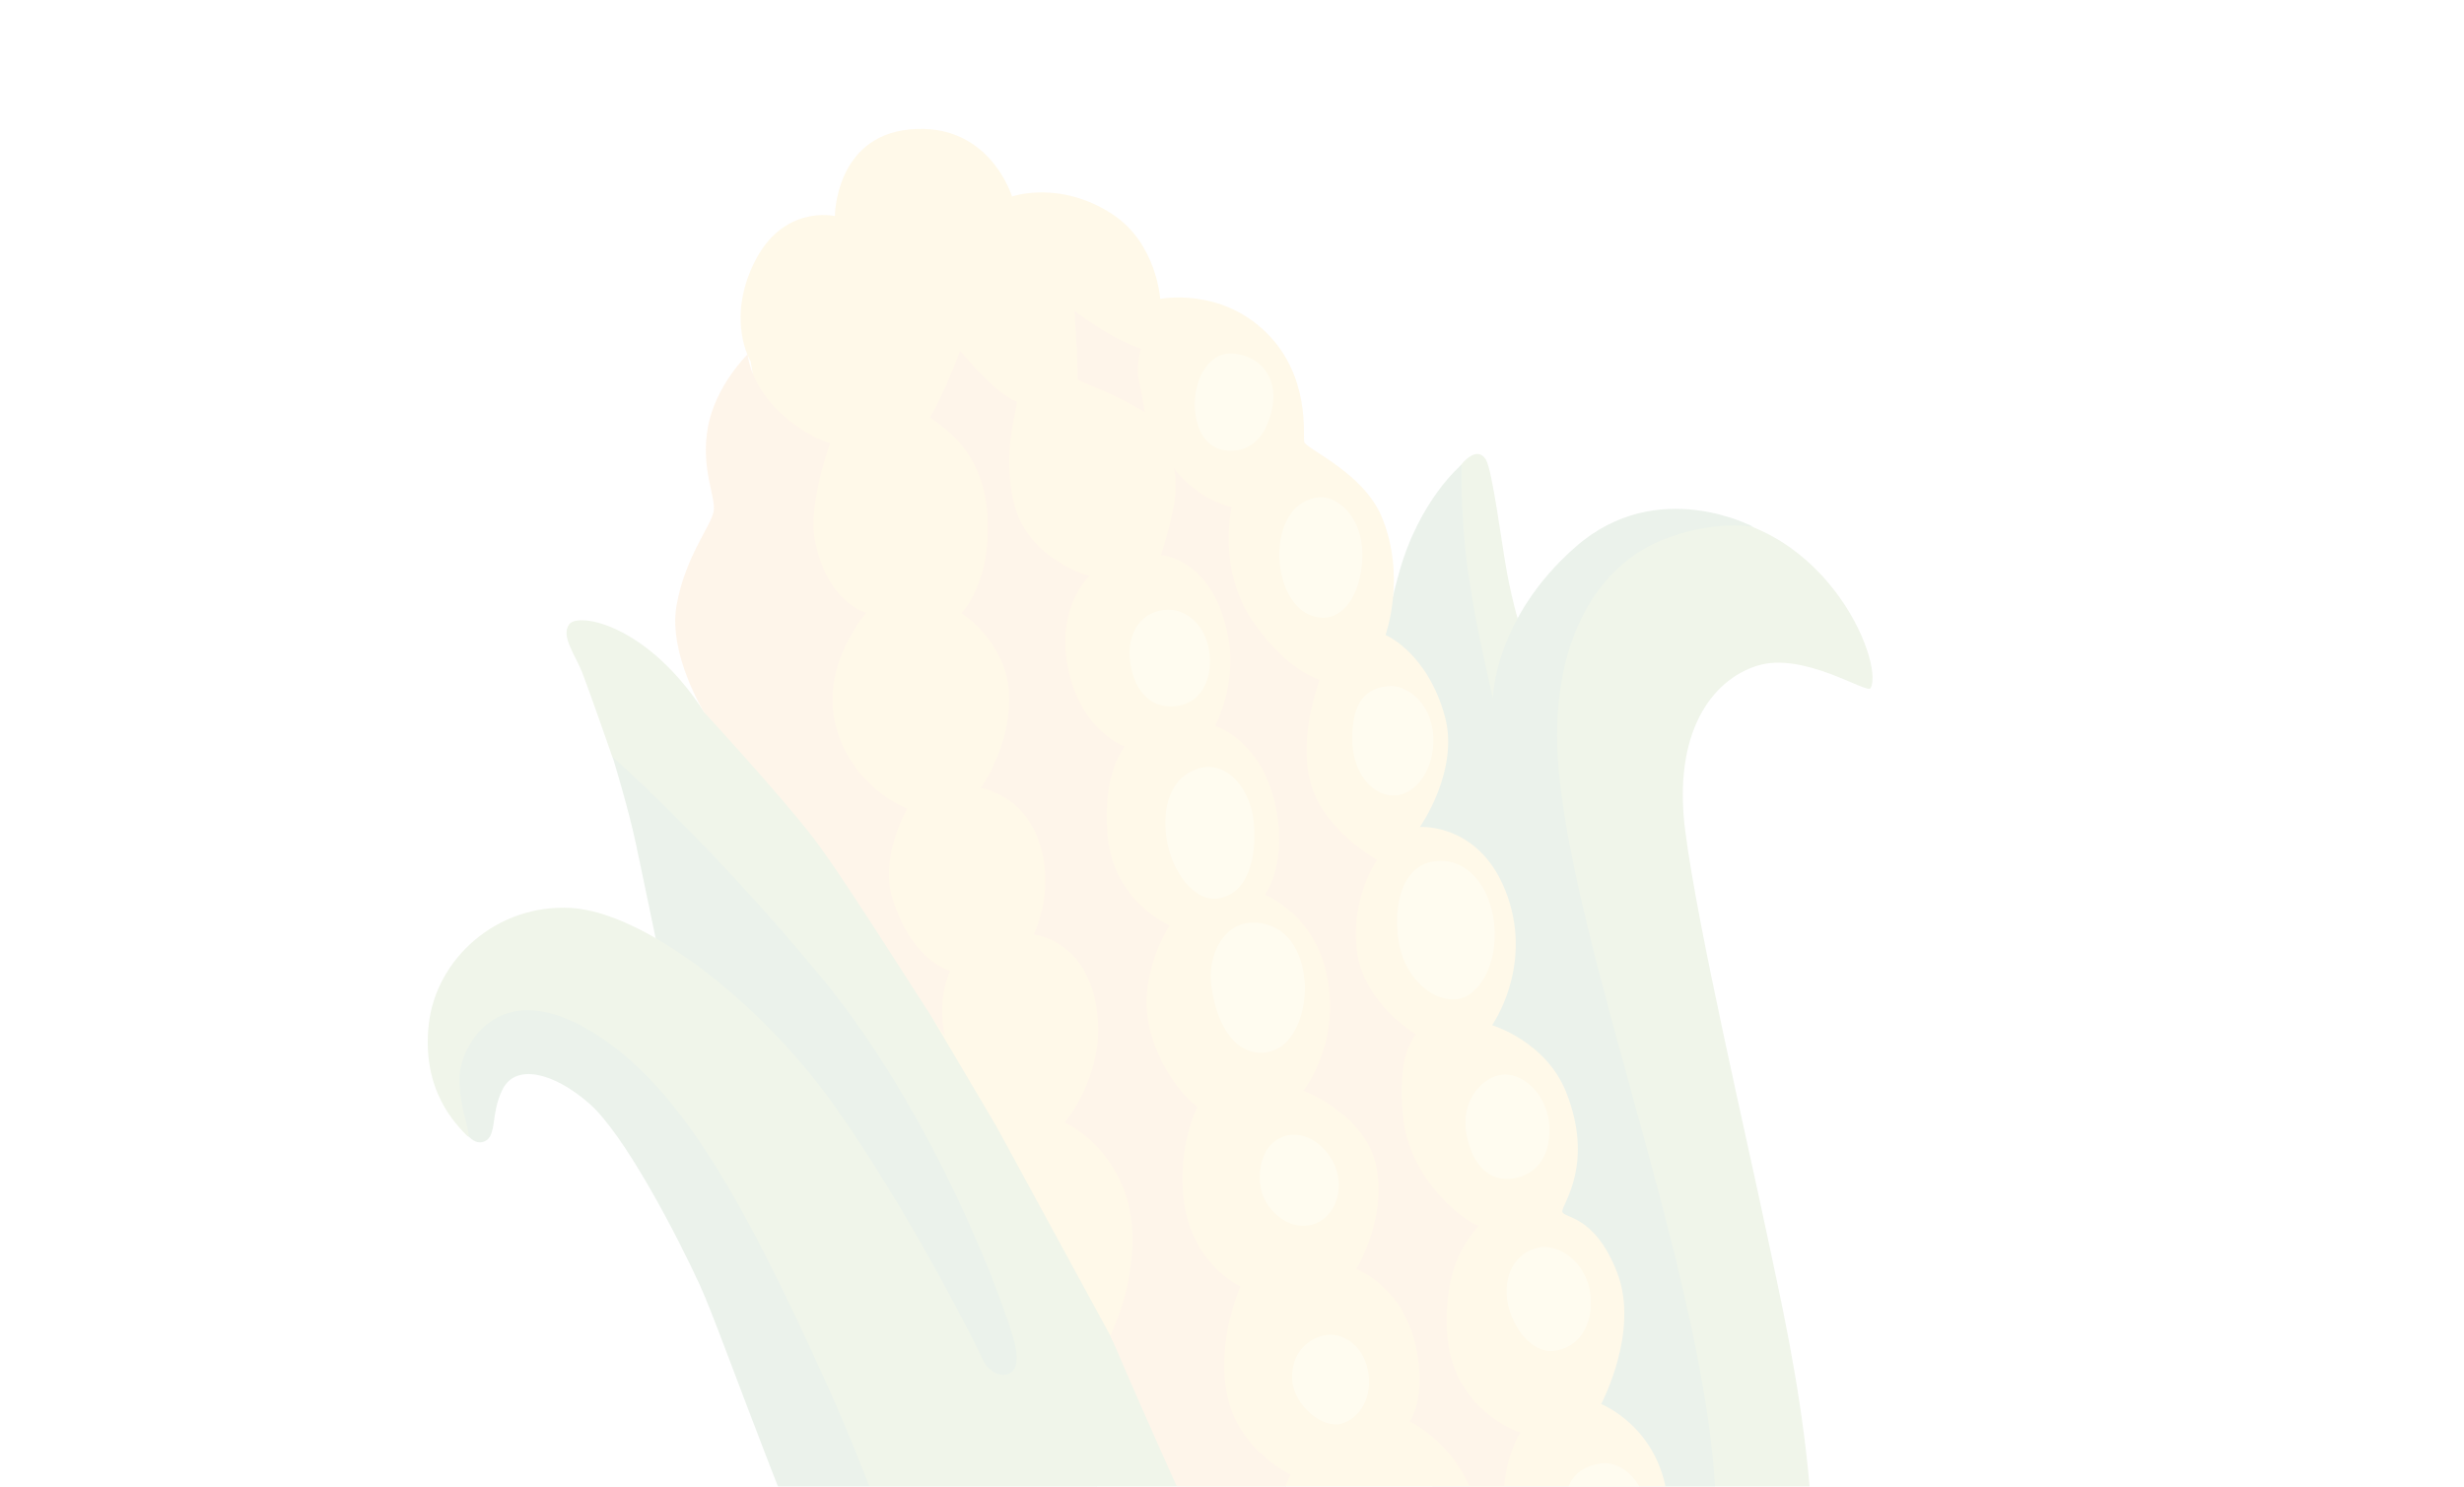 <?xml version="1.0" encoding="UTF-8"?> <svg xmlns="http://www.w3.org/2000/svg" width="116" height="70" viewBox="0 0 116 70" fill="none"> <g opacity="0.1" clip-path="url(#clip0_110_125)"> <path d="M66.784 93.527L76.145 94.01C76.145 94.01 75.556 96.024 75.915 97.443C76.323 99.037 77.674 100.464 77.674 100.464C77.674 100.464 76.255 101.049 76.071 101.266C75.886 101.483 70.393 107.353 70.393 107.353C70.393 107.353 68.271 107.593 67.589 107.718C66.907 107.844 65.526 107.527 65.404 106.236C65.283 104.944 64.979 103.04 64.674 101.709C64.324 100.166 63.738 98.988 63.738 98.988C63.738 98.988 59.475 98.711 54.616 96.27C49.757 93.829 45.334 88.987 41.467 81.192C37.599 73.397 34.056 62.927 32.953 60.523C31.85 58.119 29.392 53.395 27.726 51.947C26.06 50.498 24.278 50.063 23.66 51.293C23.042 52.523 23.471 53.667 22.641 53.786C21.811 53.906 20.613 51.227 20.707 51.04C20.8 50.853 23.828 45.292 23.828 45.292L30.935 44.507C30.935 44.507 30.4 41.92 29.937 39.731C29.575 38.017 28.838 35.638 28.838 35.638C28.838 35.638 29.859 33.456 30.136 33.821C30.412 34.187 43.041 47.237 44.822 51.521C46.603 55.806 53.09 74.166 53.241 74.317C53.391 74.469 66.784 93.527 66.784 93.527V93.527Z" fill="#307B32"></path> <path d="M88.064 32.401C87.907 32.699 84.897 30.651 82.711 31.35C80.579 32.03 78.746 34.492 79.335 39.106C79.923 43.721 82.221 53.513 83.25 58.424C84.278 63.335 86.885 74.165 84.166 82.388C81.316 91.006 76.934 96.166 70.987 97.572C65.041 98.979 58.148 98.437 50.621 89.809C44.582 82.878 43.168 74.588 38.938 65.214C34.708 55.84 31.668 50.696 27.515 48.383C23.365 46.064 21.666 49.295 21.633 50.743C21.6 52.191 22.348 53.858 21.962 53.453C21.49 52.951 19.845 51.385 20.183 48.248C20.53 45.108 23.426 42.561 26.871 42.752C30.316 42.943 35.823 47.174 39.29 52.072C42.762 56.972 45.885 63.17 46.29 64.061C46.687 64.954 48.261 65.202 47.77 63.264C47.279 61.326 43.972 52.416 38.602 45.943C33.231 39.469 28.828 35.641 28.828 35.641C28.828 35.641 27.757 32.558 27.421 31.695C27.084 30.831 26.377 29.94 26.806 29.386C27.236 28.831 30.481 29.39 33.159 33.543C33.168 33.556 59.311 49.341 59.559 48.847C59.808 48.352 67.973 23.175 68.466 22.343C68.96 21.511 69.603 21.057 69.952 21.64C70.268 22.168 70.701 25.678 70.964 27.064C71.194 28.259 71.608 29.931 71.762 29.774C71.916 29.618 75.097 24.323 79.107 24.216C85.821 24.048 88.725 31.177 88.064 32.401Z" fill="#649726"></path> <path d="M66.219 67.511C66.918 71.018 79.056 83.512 79.056 83.512C79.056 83.512 80.741 78.265 80.775 71.51C80.826 60.814 73.098 42.79 73.308 34.242C73.432 29.171 75.785 26.396 78.279 25.415C80.773 24.433 82.553 24.814 82.553 24.814C82.553 24.814 78.035 22.37 74.178 25.748C70.322 29.125 70.284 32.882 70.284 32.882C70.284 32.882 69.458 29.462 69.095 26.818C68.735 24.168 68.8 21.89 68.8 21.89C68.8 21.89 66.827 23.519 65.867 26.962C64.906 30.406 64.902 32.564 64.902 32.564L66.219 67.511Z" fill="#307B32"></path> <path d="M54.621 14.073C54.621 14.073 54.454 11.46 52.384 10.095C49.892 8.458 47.643 9.253 47.643 9.253C47.643 9.253 46.587 5.718 42.803 6.097C39.312 6.449 39.304 10.175 39.304 10.175C39.304 10.175 36.834 9.591 35.477 12.428C34.187 15.132 35.339 17.017 35.339 17.017L38.99 38.422L43.989 48.099L46.903 53.028L52.269 62.89L63.675 85.571C63.675 85.571 68.35 92.707 73.486 90.734C76.352 89.629 77.684 87.294 78.39 85.572C79.442 83.028 79.547 81.586 79.077 79.757C78.463 77.372 77.054 76.12 77.054 76.12C77.054 76.12 78.911 73.897 78.495 70.517C78.079 67.167 75.378 66.112 75.378 66.112C75.378 66.112 77.207 62.697 76.132 59.922C75.039 57.093 73.515 57.391 73.549 57.023C73.583 56.655 75.056 54.76 73.729 51.421C72.774 49.023 70.244 48.273 70.244 48.273C70.244 48.273 72.141 45.61 70.989 42.252C69.78 38.723 66.847 38.94 66.847 38.94C66.847 38.94 68.713 36.292 68.027 33.75C67.207 30.725 65.229 29.898 65.229 29.898C65.229 29.898 66.212 27.16 65.059 24.361C64.188 22.232 61.453 21.138 61.397 20.8C61.34 20.462 61.686 17.714 59.629 15.676C57.449 13.508 54.621 14.073 54.621 14.073V14.073Z" fill="#FFC01E"></path> <path d="M39.076 20.879C39.076 20.879 38.039 23.741 38.358 25.404C38.935 28.419 40.781 28.848 40.781 28.848C40.781 28.848 38.685 31.245 39.304 33.995C39.998 37.062 42.706 38.075 42.706 38.075C42.706 38.075 41.389 40.35 42.022 42.337C42.969 45.32 44.737 45.709 44.737 45.709C44.737 45.709 44.088 47 44.48 48.744C44.567 49.128 39.917 41.551 38.286 39.448C36.658 37.339 33.147 33.537 33.147 33.537C33.147 33.537 31.46 30.809 31.847 28.535C32.235 26.261 33.463 24.779 33.594 24.097C33.725 23.415 32.979 22.119 33.321 20.147C33.663 18.174 35.198 16.681 35.198 16.681C35.198 16.681 35.266 17.749 36.253 18.925C37.499 20.396 39.076 20.879 39.076 20.879V20.879Z" fill="#F99628"></path> <path d="M50.587 14.634C50.587 14.634 50.648 15.684 50.689 16.354C50.733 17.018 50.731 17.878 50.731 17.878C50.731 17.878 51.524 18.224 52.19 18.505C52.856 18.787 53.896 19.408 53.896 19.408C53.896 19.408 53.735 18.451 53.606 17.85C53.478 17.25 53.712 16.424 53.712 16.424C53.712 16.424 53.067 16.205 52.232 15.733C51.406 15.257 50.587 14.634 50.587 14.634V14.634Z" fill="#F99628"></path> <path d="M71.644 80.158C71.644 80.158 72.314 78.509 72.617 77.801C72.92 77.092 73.691 75.977 73.691 75.977C73.691 75.977 70.946 74.168 70.779 71.509C70.613 68.851 71.578 67.456 71.578 67.456C71.578 67.456 68.276 66.439 68.115 62.597C67.953 58.756 69.886 57.689 69.563 57.685C69.24 57.681 66.474 55.809 66.073 52.76C65.671 49.712 66.66 48.706 66.66 48.706C66.66 48.706 64.171 47.244 63.877 44.733C63.583 42.222 64.832 40.487 64.832 40.487C64.832 40.487 62.289 39.088 61.696 36.857C61.097 34.623 62.13 32.01 62.13 32.01C62.13 32.01 60.559 31.605 58.932 29.179C57.304 26.753 57.983 23.885 57.983 23.885C57.983 23.885 57.114 23.645 56.439 23.17C55.608 22.586 55.256 22.024 55.256 22.024C55.256 22.024 55.505 22.701 55.197 24.139C54.975 25.183 54.653 26.139 54.653 26.139C54.653 26.139 57.118 26.267 57.823 29.989C58.247 32.255 57.205 34.178 57.205 34.178C57.205 34.178 59.346 34.816 60.031 37.856C60.666 40.651 59.552 42.13 59.552 42.13C59.552 42.13 61.934 43.055 62.483 46.019C63.087 49.252 61.357 51.357 61.357 51.357C61.357 51.357 64.335 52.476 64.804 54.969C65.273 57.463 63.851 59.753 63.851 59.753C63.851 59.753 65.994 60.535 66.635 63.303C67.209 65.797 66.368 66.93 66.368 66.93C66.368 66.93 68.964 68.181 69.513 71.145C70.062 74.109 68.814 76.592 68.814 76.592C68.814 76.592 69.93 77.258 70.613 78.138C71.302 79.02 71.644 80.158 71.644 80.158V80.158Z" fill="#F99628"></path> <path d="M62.636 78.637C62.636 78.637 60.169 78.092 59.873 74.833C59.581 71.568 60.762 69.428 60.762 69.428C60.762 69.428 58.278 68.286 57.767 65.666C57.256 63.046 58.398 60.577 58.398 60.577C58.398 60.577 56.086 59.529 55.724 56.478C55.427 54.003 56.357 52.122 56.357 52.122C56.357 52.122 54.685 50.852 54.111 48.358C53.536 45.865 55.064 43.575 55.064 43.575C55.064 43.575 52.447 42.472 52.152 39.424C51.856 36.376 52.953 35.153 52.953 35.153C52.953 35.153 50.912 34.452 50.293 31.506C49.681 28.563 51.298 27.118 51.298 27.118C51.298 27.118 48.445 26.379 47.762 23.786C47.082 21.187 48.016 18.938 47.856 18.896C46.933 18.628 45.199 16.519 45.199 16.519C45.199 16.519 44.468 18.515 43.793 19.633C43.715 19.759 46.223 20.763 46.473 24.113C46.723 27.462 45.26 28.871 45.26 28.871C45.26 28.871 47.402 30.212 47.506 32.68C47.61 35.149 46.164 37.11 46.164 37.11C46.164 37.11 48.568 37.404 49.12 40.423C49.482 42.394 48.664 44.006 48.664 44.006C48.664 44.006 51.403 44.25 51.685 48.016C51.891 50.762 50.131 52.852 50.131 52.852C50.131 52.852 52.383 53.825 53.126 56.72C53.874 59.618 52.278 62.886 52.278 62.886C52.278 62.886 54.669 68.511 56.934 73.304C58.788 77.218 63.868 85.953 63.687 85.576C62.945 83.987 62.618 83.045 62.407 81.648C62.192 80.257 62.636 78.637 62.636 78.637V78.637Z" fill="#F99628"></path> <path d="M58.011 16.645C59.266 16.732 60.263 17.723 59.852 19.397C59.572 20.54 58.904 21.284 57.812 21.218C56.59 21.141 56.233 19.897 56.247 18.983C56.274 17.652 57.024 16.579 58.011 16.645Z" fill="#FBE36A"></path> <path d="M61.906 23.441C62.917 23.231 64.203 24.323 64.133 26.281C64.062 28.239 62.986 29.54 61.62 28.937C59.812 28.134 59.627 23.904 61.906 23.441V23.441Z" fill="#FBE36A"></path> <path d="M65.339 32.308C66.299 32.216 67.54 33.217 67.479 34.991C67.431 36.364 66.575 37.497 65.546 37.456C64.497 37.411 63.66 36.266 63.663 34.788C63.665 33.505 63.993 32.432 65.339 32.308Z" fill="#FBE36A"></path> <path d="M67.538 40.556C68.995 40.359 70.154 41.659 70.344 43.521C70.53 45.389 69.628 46.974 68.515 47.057C67.401 47.139 65.955 45.975 65.796 43.916C65.643 42.073 66.27 40.719 67.538 40.556Z" fill="#FBE36A"></path> <path d="M70.587 50.626C71.667 50.399 72.902 51.578 72.944 53.101C72.987 54.625 72.183 55.324 71.265 55.482C70.148 55.676 69.311 54.877 69.036 53.396C68.762 51.914 69.684 50.814 70.587 50.626V50.626Z" fill="#FBE36A"></path> <path d="M72.359 58.758C73.307 58.494 74.678 59.387 74.868 60.932C75.058 62.477 74.218 63.505 73.146 63.608C72.075 63.712 71.239 62.491 71.002 61.459C70.772 60.429 71.052 59.12 72.359 58.758Z" fill="#FBE36A"></path> <path d="M75.36 68.911C76.54 68.756 77.422 70.052 77.505 70.955C77.587 71.857 77.136 72.861 75.956 73.076C74.775 73.291 73.815 72.212 73.702 71.355C73.598 70.495 73.752 69.122 75.36 68.911Z" fill="#FBE36A"></path> <path d="M68.115 72.965C68.136 74.274 67.531 75.193 66.541 75.451C65.551 75.708 64.524 74.762 64.376 73.238C64.302 72.453 64.811 71.094 66.013 70.942C67.22 70.793 68.099 71.93 68.115 72.965V72.965Z" fill="#FBE36A"></path> <path d="M64.403 64.545C64.639 65.758 64.036 66.777 63.152 67.034C62.27 67.286 60.939 66.194 60.839 65.011C60.756 64.003 61.292 63.148 62.282 62.89C63.067 62.68 64.149 63.232 64.403 64.545V64.545Z" fill="#FBE36A"></path> <path d="M61.664 57.688C60.562 57.897 59.668 56.957 59.416 56.181C59.164 55.405 59.291 53.967 60.366 53.54C61.441 53.114 62.594 54.018 62.936 55.156C63.275 56.3 62.672 57.5 61.664 57.688V57.688Z" fill="#FBE36A"></path> <path d="M61.411 46.122C61.553 47.553 60.934 49.537 59.407 49.57C57.778 49.612 57.115 47.505 57.009 46.213C56.903 44.922 57.612 43.511 58.882 43.447C60.294 43.387 61.243 44.429 61.411 46.122V46.122Z" fill="#FBE36A"></path> <path d="M59.021 38.692C59.178 40.289 58.8 42.017 57.424 42.292C56.247 42.531 55.151 41.044 54.919 39.478C54.687 37.911 55.157 36.539 56.473 36.174C57.781 35.811 58.873 37.168 59.021 38.692V38.692Z" fill="#FBE36A"></path> <path d="M56.865 30.361C57.168 31.562 56.773 32.889 55.656 33.188C54.539 33.488 53.551 32.886 53.255 31.446C52.959 30.006 53.583 28.87 54.781 28.724C55.849 28.597 56.635 29.437 56.865 30.361V30.361Z" fill="#FBE36A"></path> </g> <defs> <clipPath id="clip0_110_125"> <rect width="86.357" height="86.357" fill="white" transform="matrix(-0.894 -0.449 -0.449 0.894 115.934 38.77)"></rect> </clipPath> </defs> </svg> 